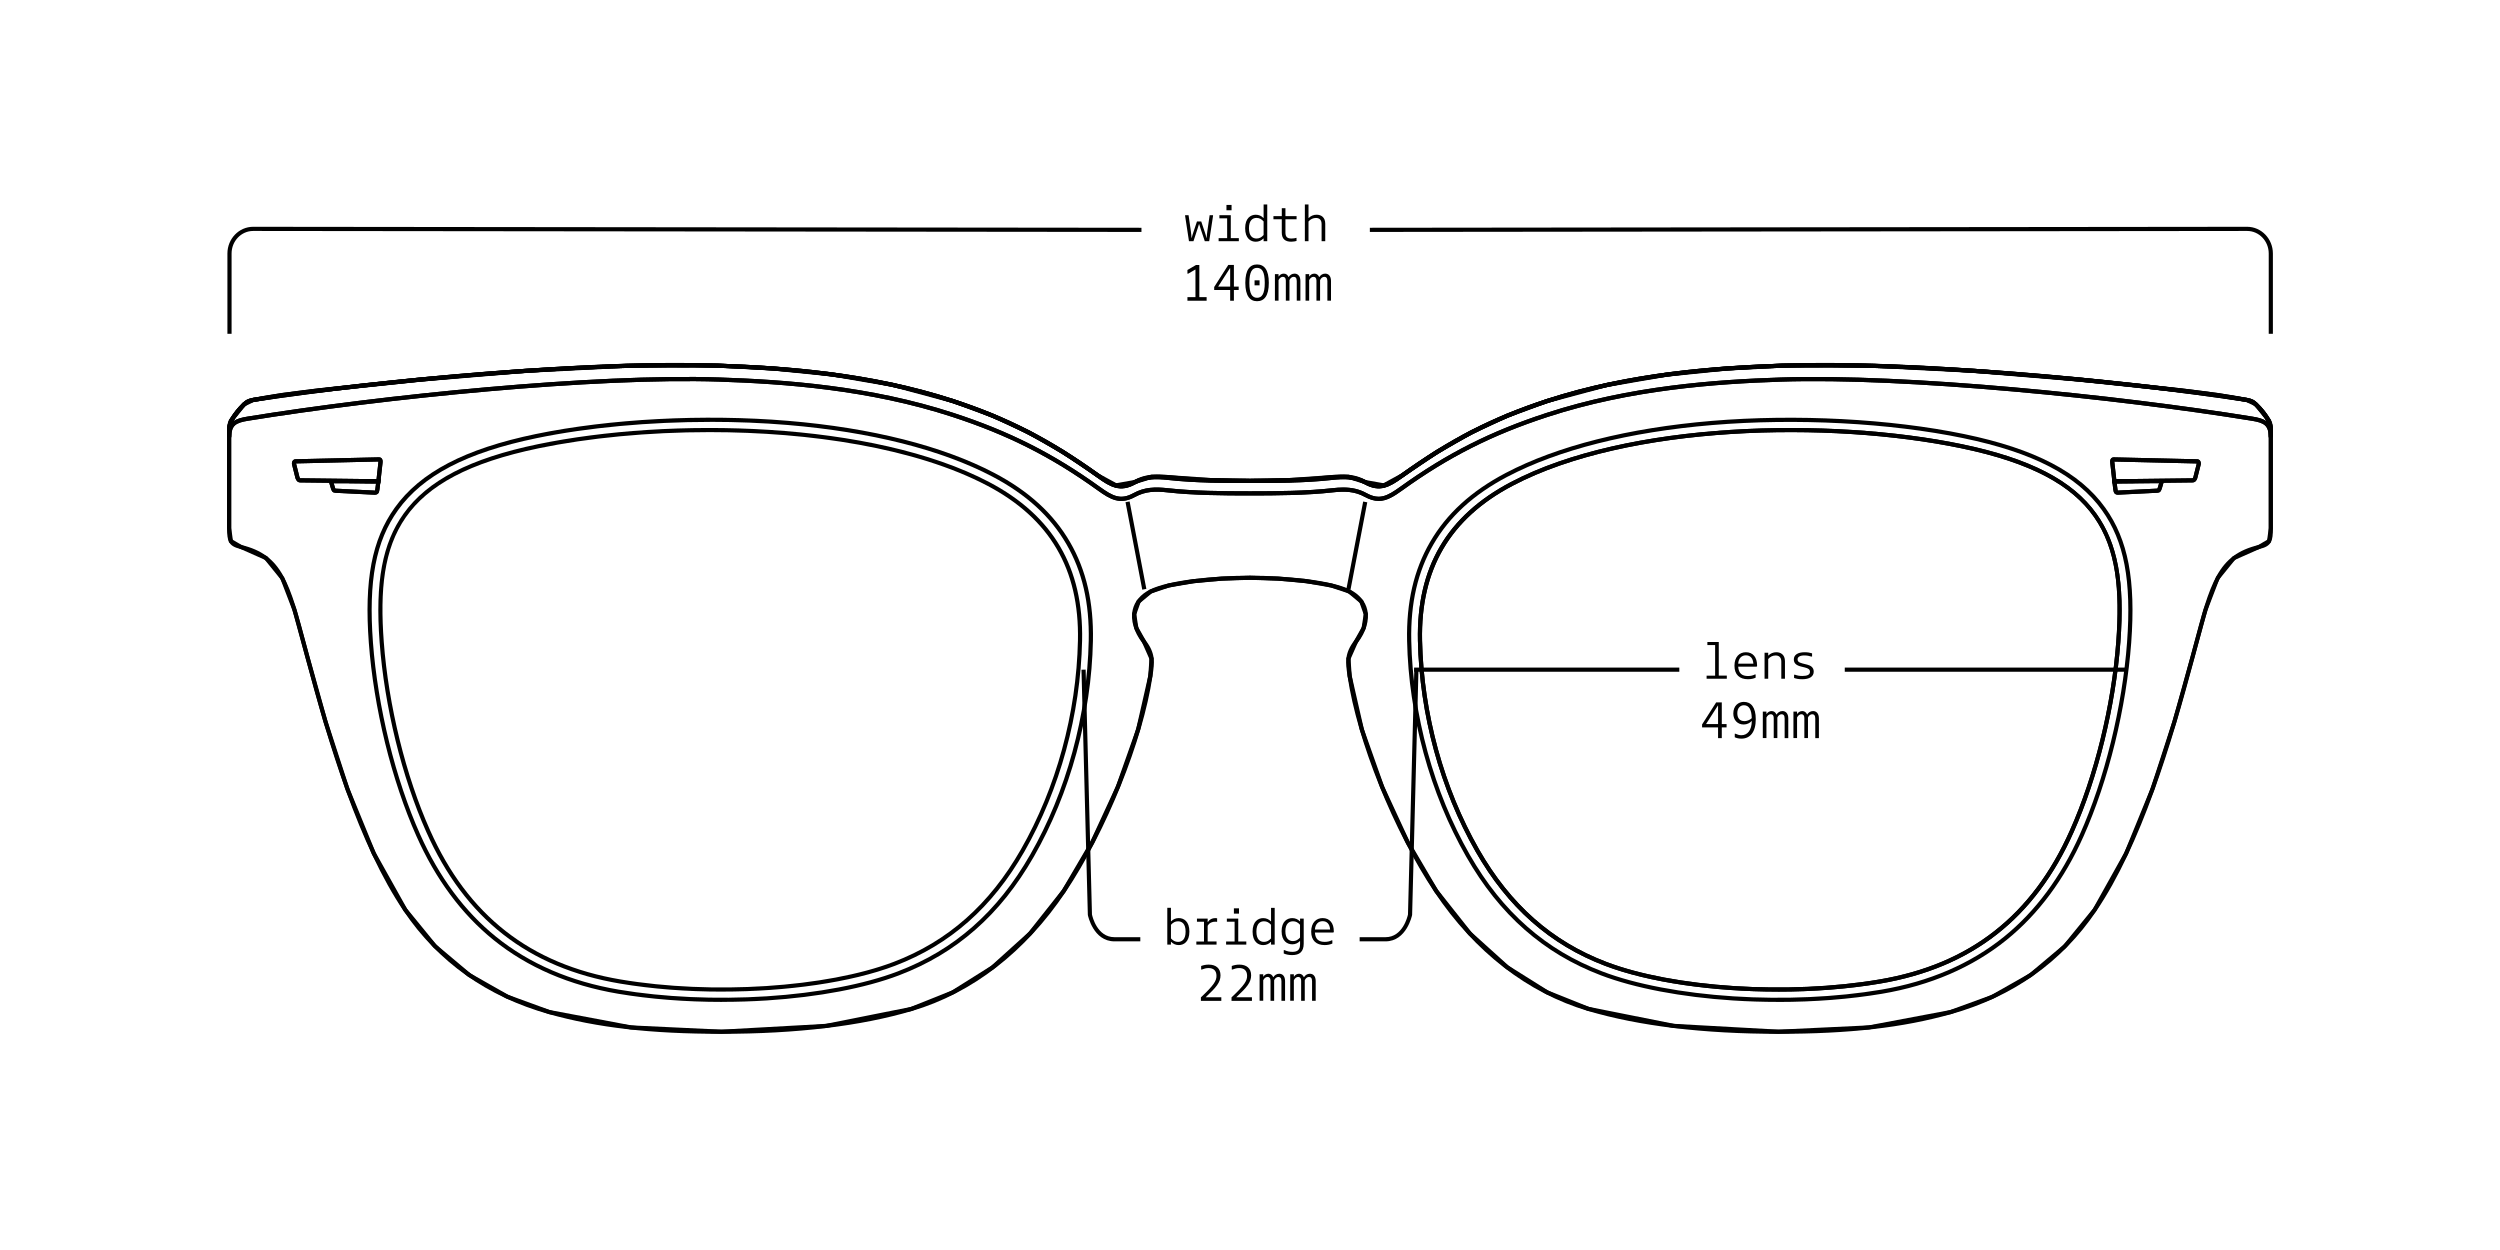 <svg viewBox="0 0 1200 600" xmlns="http://www.w3.org/2000/svg" id="Layer_1"><path d="M853.72,496.24c-36.09,0-66.89-3.7-91.53-11-28.9-8.56-54.37-28.28-73.65-57.04-19.67-29.33-37.21-72.87-41.69-103.52l-.06-.42c-.9-6.15-1.56-10.6,3.32-16.9,3.65-4.72,5.19-9.88,4.24-14.15-.8-3.55-3.21-6.38-7.18-8.4-8.71-4.44-30.56-6.47-47.16-6.47-16.61,0-38.45,2.03-47.16,6.47-3.96,2.02-6.38,4.85-7.18,8.4-.96,4.27.59,9.43,4.24,14.15,4.88,6.3,4.22,10.75,3.32,16.9l-.06.42c-4.49,30.65-22.02,74.19-41.69,103.52-19.29,28.76-44.75,48.48-73.65,57.04-24.64,7.3-55.43,11-91.52,11-34.01,0-59.57-2.92-82.89-9.48-29.67-8.34-53.1-24.98-69.66-49.45-21.43-31.68-35.91-79.47-47.24-122.05l-.99-3.72c-8.41-31.69-11.56-43.55-30.12-48.03-5.84-1.41-6.4-3.85-6.4-9.96v-47.27c0-1.54.12-3.32.98-4.79,1.54-2.62,4.2-5.95,6.47-8.11,1.42-1.36,2.63-1.94,4.96-2.4,7.51-1.49,17.24-2.91,30.62-4.47,56.19-6.54,135.14-13.93,192.21-12.01,29.41.98,73.17,3.82,113.43,17.04,26.49,8.7,46.08,18.76,69.86,35.86,6.57,4.73,10.35,6.58,16.62,3.13,5.55-3.04,10.79-3.19,17.44-2.44,13.09,1.48,29.68,1.7,38.4,1.7s25.32-.22,38.4-1.7c6.65-.75,11.89-.61,17.44,2.44,6.27,3.44,10.05,1.59,16.62-3.13,23.78-17.11,43.36-27.16,69.86-35.86,40.26-13.22,84.02-16.06,113.43-17.04,57.07-1.92,136.02,5.48,192.21,12.01,13.38,1.56,23.12,2.98,30.62,4.47,2.33.46,3.53,1.04,4.96,2.4,2.27,2.16,4.93,5.5,6.47,8.11.87,1.47.98,3.24.98,4.79v47.27c0,6.11-.55,8.55-6.4,9.96-18.56,4.48-21.71,16.34-30.12,48.03l-.99,3.72c-11.33,42.57-25.8,90.37-47.24,122.05-16.55,24.47-39.99,41.1-69.66,49.45-23.31,6.56-48.88,9.48-82.89,9.48ZM600,276.33c16.84,0,39.06,2.09,48.07,6.69,4.46,2.27,7.3,5.64,8.22,9.75,1.09,4.86-.59,10.62-4.6,15.81-4.35,5.63-3.78,9.51-2.92,15.39l.06.42c4.45,30.39,21.85,73.58,41.37,102.7,19.02,28.37,44.12,47.81,72.56,56.24,24.45,7.24,55.06,10.92,90.96,10.92,33.82,0,59.21-2.9,82.34-9.4,29.2-8.21,52.26-24.58,68.54-48.64,21.27-31.44,35.67-79.03,46.96-121.44l.99-3.72c8.39-31.62,11.87-44.7,31.58-49.46,4.47-1.08,4.86-2.29,4.86-8.02v-47.27c0-1.27-.08-2.71-.71-3.77-1.46-2.48-3.98-5.63-6.13-7.68-1.15-1.09-2-1.5-3.97-1.89-7.46-1.48-17.14-2.89-30.47-4.44-56.12-6.53-134.97-13.9-191.91-12-29.29.98-72.86,3.8-112.87,16.95-26.28,8.63-45.72,18.61-69.32,35.59-6.46,4.64-11.25,7.38-18.75,3.26-5.09-2.79-9.99-2.92-16.25-2.21-13.18,1.49-29.86,1.71-38.63,1.71s-25.45-.22-38.63-1.71c-6.26-.71-11.17-.59-16.25,2.21-7.5,4.12-12.3,1.38-18.75-3.26-23.6-16.98-43.03-26.95-69.32-35.59-40.02-13.14-83.58-15.97-112.87-16.95-56.95-1.9-135.79,5.47-191.91,12-13.33,1.55-23.01,2.96-30.47,4.44-1.97.39-2.82.8-3.97,1.89-2.15,2.05-4.67,5.21-6.13,7.68-.62,1.05-.71,2.5-.71,3.77v47.27c0,5.72.39,6.94,4.86,8.02,19.72,4.76,23.19,17.84,31.58,49.46l.99,3.72c11.29,42.42,25.7,90.01,46.96,121.44,16.28,24.06,39.34,40.43,68.54,48.64,23.13,6.5,48.53,9.4,82.35,9.4,35.9,0,66.5-3.67,90.96-10.92,28.45-8.42,53.54-27.87,72.56-56.24,19.52-29.11,36.92-72.31,41.37-102.7l.06-.42c.86-5.88,1.43-9.76-2.92-15.39-4.01-5.19-5.69-10.95-4.6-15.81.92-4.11,3.76-7.48,8.22-9.75,9.01-4.59,31.23-6.69,48.07-6.69Z"></path><path d="M853.71,496.24l-50.6-2.83-41.01-8.2-19.93-7.99-19.26-12.11-18.07-16.33-16.34-20.64-13.59-23.18-12.36-26.72-9.81-27.71-5.91-25.94-.6-8.6,3.75-8.45,3.62-6.44.96-6.2-1.97-5.58-5.47-4.54-8.37-2.79-11.81-2.04-13.46-1.22-13.52-.41-13.52.41-13.47,1.23-11.73,2.03-8.37,2.79-5.47,4.54-1.97,5.58.96,6.2,3.58,6.36,3.79,8.53-.63,8.75-5.92,25.9-9.74,27.51-12.35,26.72-13.72,23.38-16.37,20.64-18.09,16.31-19.28,12.08-19.95,7.96-40.98,8.17-50.46,2.81h-.05s-43.52-2.07-43.52-2.07l-39.39-7.43-20.16-7.37-18.49-10.51-16.57-13.95-14.41-17.67-15.24-27.3-12.67-30.97-10.54-32.4-8.74-31.3-6.08-22.19-5.77-15.04-7.59-9.36-11.93-5.29-5.21-3.04-.92-6.81.02-47.46.89-4.52,6.59-8.27,4.94-2.33,13.85-2.32,16.73-2.14,49.59-5.28,50.47-4.2,48.49-2.46,43.63-.07,27.25,1.42,28.5,2.9,28.99,5,28.67,7.71,19.38,7.14,17.44,8.1,16.5,9.45,16.56,11.18,8.4,4.56,8.49-1.51,8.3-2.58,8.81.23,19.22,1.35,19.29.36,19.3-.36,19.12-1.34,8.85-.23,8.3,2.58,8.49,1.51,8.48-4.61,16.41-11.09,16.49-9.45,17.44-8.11,19.37-7.14,28.67-7.72,29.01-5.01,28.52-2.91,27.24-1.42,43.68.07,48.46,2.46,50.48,4.2,49.59,5.28,16.71,2.14,14.16,2.41,4.67,2.25,6.59,8.27.91,4.71v47.4s-.92,6.67-.92,6.67l-5.31,3.1-11.83,5.24-7.59,9.36-5.8,15.13-6.05,22.09-8.73,31.26-10.53,32.37-12.74,31.15-15.29,27.34-14.44,17.65-16.59,13.92-18.49,10.48-20.17,7.34-39.37,7.4-43.43,2.06ZM803.44,491.43l50.28,2.8,43.26-2.05,39.09-7.36,19.85-7.24,18.19-10.32,16.3-13.7,14.2-17.38,15.12-27.06,12.64-30.92,10.49-32.26,8.72-31.22,6.08-22.18,6.04-15.65,8-9.85,12.22-5.41,4.32-2.52.77-5.64v-47.1l-.78-3.94-6.01-7.53-4.13-1.99-13.71-2.29-16.66-2.13-49.55-5.28-50.43-4.2-48.4-2.46-43.55-.07-27.14,1.42-28.41,2.89-28.85,4.98-28.49,7.67-19.21,7.08-17.29,8.04-16.35,9.37-16.43,11.1-9.18,5-9.36-1.67-8.04-2.5-8.48.22-19.13,1.34-19.39.36-19.38-.36-19.23-1.35-8.44-.22-8.17,2.53-9.24,1.64-9.1-4.95-16.58-11.19-16.37-9.37-17.29-8.03-19.22-7.08-28.5-7.66-28.83-4.97-28.39-2.89-27.14-1.41-43.53.07-48.41,2.46-50.42,4.2-49.55,5.28-16.67,2.14-13.67,2.29-4.13,1.99-6.01,7.53-.78,3.94v47.1l.77,5.64,4.32,2.52,12.22,5.41,8.15,10.13,5.86,15.28,6.11,22.28,8.73,31.25,10.5,32.29,12.62,30.85,15.12,27.06,14.2,17.38,16.3,13.7,18.19,10.32,19.85,7.24,39.09,7.36,43.26,2.05,50.28-2.8,40.68-8.12,19.6-7.84,18.97-11.91,17.83-16.09,16.16-20.4,13.56-23.12,12.27-26.55,9.69-27.37,5.85-25.66.56-8.02-3.54-7.99-3.72-6.59-1.09-7.06,2.32-6.57,6.18-5.13,8.94-2.97,11.88-2.06,13.62-1.24,13.65-.42,13.65.41,13.6,1.24,12.11,2.1,8.79,2.94,6.18,5.13,2.32,6.57-1.09,7.06-3.76,6.67-3.5,7.91.56,8.02,5.85,25.66,9.72,27.46,12.28,26.55,13.51,23.03,16.16,20.4,17.83,16.09,18.97,11.91,19.6,7.84,40.68,8.12Z"></path><path d="M853.48,475.98c-31.13,0-62.01-4.34-83.15-12.41-26.44-10.09-46.73-28.02-62.05-54.79-17.12-29.93-26.95-65.9-27.69-101.29-.73-35.04,13.86-59.94,44.61-76.11,55.87-29.39,153.27-31.3,216.54-18.17,32.62,6.77,53.13,17.37,64.56,33.36,10.2,14.27,13.63,32.7,11.49,61.64-2.28,30.79-10.66,64.86-22.4,91.14-18.45,41.5-48.87,65.31-92.99,72.78-15.39,2.6-32.19,3.86-48.92,3.86ZM725.67,232.26l.47.88c-30.01,15.79-44.26,40.09-43.54,74.3.73,35.06,10.47,70.7,27.42,100.34,15.08,26.36,35.04,44,61.03,53.92,32.2,12.29,87.31,15.85,131.02,8.45,43.41-7.34,73.33-30.77,91.49-71.62,11.66-26.08,19.97-59.91,22.24-90.48,3.67-49.47-7.11-78.92-74.46-92.89-62.93-13.06-159.74-11.19-215.2,17.98l-.47-.88Z"></path><path d="M853.48,475.98c-31.13,0-62.01-4.34-83.15-12.41-26.44-10.09-46.73-28.02-62.05-54.79-17.12-29.93-26.95-65.9-27.69-101.29-.73-35.04,13.86-59.94,44.61-76.11,55.87-29.39,153.27-31.3,216.54-18.17,32.62,6.77,53.13,17.37,64.56,33.36,10.2,14.27,13.63,32.7,11.49,61.64-2.28,30.79-10.66,64.86-22.4,91.14-18.45,41.5-48.87,65.31-92.99,72.78-15.39,2.6-32.19,3.86-48.92,3.86ZM725.67,232.26l.47.88c-30.01,15.79-44.26,40.09-43.54,74.3.73,35.06,10.47,70.7,27.42,100.34,15.08,26.36,35.04,44,61.03,53.92,32.2,12.29,87.31,15.85,131.02,8.45,43.41-7.34,73.33-30.77,91.49-71.62,11.66-26.08,19.97-59.91,22.24-90.48,3.67-49.47-7.11-78.92-74.46-92.89-62.93-13.06-159.74-11.19-215.2,17.98l-.47-.88Z"></path><path d="M853.47,480.92c-7.22,0-14.47-.23-21.64-.69-24.68-1.59-47.2-5.88-63.41-12.07-13.92-5.31-25.88-12.47-36.59-21.87-10.82-9.51-20.02-21-28.11-35.14-8.67-15.16-15.54-31.88-20.41-49.69-4.87-17.83-7.54-35.96-7.91-53.87-.38-18.46,3.2-33.94,10.95-47.32,7.91-13.67,19.8-24.54,36.35-33.24,24.74-13.01,58.97-21.66,98.99-25.01,40.42-3.38,85.72-1.01,121.16,6.34,33.99,7.05,55.52,18.3,67.75,35.42,10.91,15.27,14.61,34.64,12.38,64.78-1.13,15.28-3.83,31.9-7.8,48.07-3.96,16.12-9.15,31.56-15.01,44.66-9.21,20.72-21.67,37.52-37.03,49.92-16.31,13.17-36.44,21.85-59.84,25.81-15.28,2.58-32.44,3.92-49.83,3.92ZM723.17,227.92l.47.88c-16.2,8.52-27.83,19.14-35.55,32.47-7.56,13.05-11.05,28.19-10.68,46.28.37,17.75,3.01,35.71,7.84,53.39,4.83,17.66,11.63,34.22,20.21,49.23,7.98,13.94,17.03,25.27,27.69,34.63,10.52,9.24,22.29,16.27,35.98,21.5,16.03,6.12,38.34,10.36,62.83,11.94,24.31,1.57,49.52.43,71-3.2,23.06-3.9,42.88-12.44,58.92-25.39,15.11-12.2,27.37-28.74,36.46-49.17,5.81-12.99,10.96-28.32,14.89-44.32,3.95-16.06,6.63-32.56,7.75-47.74,2.2-29.64-1.39-48.62-12.01-63.47-11.92-16.68-33.06-27.68-66.53-34.62-35.26-7.32-80.34-9.67-120.59-6.3-39.75,3.33-73.71,11.9-98.22,24.79l-.47-.88Z"></path><path d="M1014.01,232.04l-1.11-9.97c-.1-.89.05-1.57.46-2.03.3-.34.72-.52,1.18-.52h.02l40.15.93h0c.52,0,1.02.27,1.33.73.41.6.49,1.47.21,2.24l-1.58,6.25c-.36.94-.92,1.9-2.32,1.9l-38.35.47ZM1014.88,221.53c0,.08,0,.19.02.32l.91,8.18,36.55-.45c.12,0,.15-.01.15-.01,0,0,.11-.09.29-.55l1.58-6.25c.04-.11.05-.22.05-.31l-39.54-.92ZM1054.68,222.45h.02-.02Z"></path><path d="M1014.01,232.04l-1.11-9.97c-.1-.89.05-1.57.46-2.03.3-.34.72-.52,1.18-.52h.02l40.15.93h0c.52,0,1.02.27,1.33.73.41.6.49,1.47.21,2.24l-1.58,6.25c-.36.94-.92,1.9-2.32,1.9l-38.35.47ZM1014.88,221.53c0,.08,0,.19.02.32l.91,8.18,36.55-.45c.12,0,.15-.01.15-.01,0,0,.11-.09.29-.55l1.58-6.25c.04-.11.05-.22.05-.31l-39.54-.92ZM1054.68,222.45h.02-.02Z"></path><path d="M1016.79,237.47c-1.79,0-2.23-.92-2.42-2.5l-.6-4.94,25.25-.11-1.32,4.49c-.5,1.55-.83,1.99-2.15,2.11l-18.76.93h0ZM1016.49,235.46c.05,0,.14,0,.26,0l18.66-.93s.1,0,.15-.01c.09-.2.2-.56.25-.7l.56-1.89-20.32.09.33,2.71c.05.41.09.62.12.72Z"></path><path d="M1016.79,237.47c-1.79,0-2.23-.92-2.42-2.5l-.6-4.94,25.25-.11-1.32,4.49c-.5,1.55-.83,1.99-2.15,2.11l-18.76.93h0ZM1016.49,235.46c.05,0,.14,0,.26,0l18.66-.93s.1,0,.15-.01c.09-.2.2-.56.25-.7l.56-1.89-20.32.09.33,2.71c.05.41.09.62.12.72Z"></path><rect transform="translate(271.35 852.18) rotate(-79.14)" height="2" width="42.74" y="260.91" x="629.91"></rect><rect transform="translate(-39.52 107.17) rotate(-10.84)" height="42.74" width="2" y="240.54" x="544.24"></rect><path d="M182.52,232.04l-38.36-.47c-1.38,0-1.94-.96-2.3-1.9l-.04-.12-1.54-6.14c-.28-.77-.2-1.64.21-2.24.32-.46.81-.73,1.36-.73l40.15-.93c.46,0,.89.19,1.18.52.41.46.56,1.14.46,2.04l-1.11,9.97ZM144.04,229.56s.04,0,.13,0l36.56.45.91-8.17c.02-.13.02-.24.02-.32l-39.54.92c0,.09,0,.2.05.31l.04.12,1.54,6.13c.18.44.28.54.3.55h0ZM141.87,222.45h-.01s0,0,.01,0Z"></path><path d="M182.52,232.04l-38.36-.47c-1.38,0-1.94-.96-2.3-1.9l-.04-.12-1.54-6.14c-.28-.77-.2-1.64.21-2.24.32-.46.81-.73,1.36-.73l40.15-.93c.46,0,.89.19,1.18.52.41.46.56,1.14.46,2.04l-1.11,9.97ZM144.04,229.56s.04,0,.13,0l36.56.45.91-8.17c.02-.13.02-.24.02-.32l-39.54.92c0,.09,0,.2.05.31l.04.12,1.54,6.13c.18.44.28.54.3.55h0ZM141.87,222.45h-.01s0,0,.01,0Z"></path><path d="M179.78,237.47l-18.76-.93c-1.38-.13-1.7-.56-2.2-2.09l-1.33-4.52,25.25.11-.6,4.94c-.18,1.58-.63,2.49-2.37,2.49ZM160.98,234.53c.05,0,.12,0,.18.02l18.67.93c.09,0,.16,0,.21,0,.03-.1.08-.31.12-.72l.33-2.72-20.32-.09.56,1.92c.04.12.16.48.24.67Z"></path><path d="M179.78,237.47l-18.76-.93c-1.38-.13-1.7-.56-2.2-2.09l-1.33-4.52,25.25.11-.6,4.94c-.18,1.58-.63,2.49-2.37,2.49ZM160.98,234.53c.05,0,.12,0,.18.02l18.67.93c.09,0,.16,0,.21,0,.03-.1.08-.31.12-.72l.33-2.72-20.32-.09.56,1.92c.04.12.16.48.24.67Z"></path><path d="M661.77,240.44c-2.04,0-4.22-.59-6.71-1.95-4.89-2.69-9.62-2.8-15.66-2.12-11.9,1.34-26.57,1.46-39.4,1.47-12.83,0-27.5-.13-39.4-1.47-6.04-.68-10.77-.56-15.66,2.12-7.25,3.98-11.89,1.34-18.13-3.15-22.25-16-43.11-26.54-69.76-35.24-39.86-13.01-80.67-15.87-111.77-16.91-59.75-1.99-161.17,8.19-226.26,18.78-5.79.94-7.92,2.25-8.01,7.58v.35s-2,0-2,0h0c0-.12,0-.23,0-.34l.03-3.94c.03-4.28,5.05-10.19,8.2-12.91,1.54-1.33,3.35-1.61,4.43-1.77,62.23-9.53,161.7-18.5,223.68-16.39,31.31,1.07,72.37,3.97,112.32,17.01,25.68,8.38,46.71,19.21,70.31,36.19,6.32,4.55,9.96,6.33,16,3.02,5.36-2.94,10.42-3.08,16.85-2.36,12.92,1.46,27.47,1.46,39.16,1.46h.02c11.69,0,26.25,0,39.16-1.46,6.43-.72,11.49-.58,16.85,2.36,6.03,3.31,9.67,1.53,16-3.02,23.6-16.98,44.63-27.8,70.31-36.19,39.95-13.04,81.01-15.94,112.32-17.01,61.97-2.12,161.45,6.86,223.59,16.38,1.16.18,2.97.45,4.51,1.78,3.15,2.72,8.17,8.63,8.2,12.91l.03,3.94c0,.11,0,.22,0,.33h0s-2,.02-2,.02v-.35c-.09-5.33-2.22-6.63-8.01-7.58-65.09-10.59-166.5-20.77-226.26-18.78-31.1,1.04-71.91,3.9-111.77,16.91-26.65,8.7-47.52,19.24-69.76,35.24-4.1,2.95-7.51,5.1-11.42,5.1ZM644.82,234.01c3.96,0,7.51.7,11.2,2.72,6.03,3.31,9.67,1.53,16-3.02,22.42-16.13,43.45-26.76,70.31-35.52,40.1-13.09,81.09-15.96,112.32-17,59.87-2.01,161.46,8.19,226.65,18.8,2.8.46,5,1.06,6.59,2.17-1.41-2.74-3.99-5.84-6.44-7.95-1.11-.96-2.45-1.16-3.42-1.31-62.14-9.52-161.46-18.48-223.31-16.37-31.18,1.06-72.06,3.95-111.77,16.91-25.48,8.32-46.34,19.05-69.76,35.91-6.24,4.49-10.87,7.13-18.13,3.15-4.89-2.69-9.62-2.81-15.66-2.12-13.03,1.47-27.64,1.47-39.39,1.47h-.02c-11.74,0-26.36,0-39.39-1.47-6.04-.68-10.76-.56-15.66,2.12-7.26,3.98-11.89,1.34-18.13-3.15-23.42-16.85-44.29-27.59-69.76-35.91-39.71-12.96-80.59-15.85-111.77-16.91-61.85-2.11-161.17,6.85-223.22,16.35-1.06.16-2.4.37-3.51,1.32-2.45,2.11-5.03,5.22-6.44,7.95,1.59-1.12,3.79-1.72,6.59-2.17,65.18-10.61,166.76-20.82,226.65-18.8,31.23,1.04,72.22,3.92,112.32,17.01,26.86,8.77,47.89,19.39,70.31,35.52,6.33,4.55,9.97,6.33,16,3.02,5.35-2.94,10.42-3.08,16.85-2.36,11.79,1.33,26.41,1.45,39.17,1.46,12.77,0,27.38-.13,39.17-1.46,2-.22,3.86-.37,5.64-.37Z"></path><path d="M661.77,240.44c-2.04,0-4.22-.59-6.71-1.95-4.89-2.69-9.62-2.8-15.66-2.12-11.9,1.34-26.57,1.46-39.4,1.47-12.83,0-27.5-.13-39.4-1.47-6.04-.68-10.77-.56-15.66,2.12-7.25,3.98-11.89,1.34-18.13-3.15-22.25-16-43.11-26.54-69.76-35.24-39.86-13.01-80.67-15.87-111.77-16.91-59.75-1.99-161.17,8.19-226.26,18.78-5.79.94-7.92,2.25-8.01,7.58v.35s-2,0-2,0h0c0-.12,0-.23,0-.34l.03-3.94c.03-4.28,5.05-10.19,8.2-12.91,1.54-1.33,3.35-1.61,4.43-1.77,62.23-9.53,161.7-18.5,223.68-16.39,31.31,1.07,72.37,3.97,112.32,17.01,25.68,8.38,46.71,19.21,70.31,36.19,6.32,4.55,9.96,6.33,16,3.02,5.36-2.94,10.42-3.08,16.85-2.36,12.92,1.46,27.47,1.46,39.16,1.46h.02c11.69,0,26.25,0,39.16-1.46,6.43-.72,11.49-.58,16.85,2.36,6.03,3.31,9.67,1.53,16-3.02,23.6-16.98,44.63-27.8,70.31-36.19,39.95-13.04,81.01-15.94,112.32-17.01,61.97-2.12,161.45,6.86,223.59,16.38,1.16.18,2.97.45,4.51,1.78,3.15,2.72,8.17,8.63,8.2,12.91l.03,3.94c0,.11,0,.22,0,.33h0s-2,.02-2,.02v-.35c-.09-5.33-2.22-6.63-8.01-7.58-65.09-10.59-166.5-20.77-226.26-18.78-31.1,1.04-71.91,3.9-111.77,16.91-26.65,8.7-47.52,19.24-69.76,35.24-4.1,2.95-7.51,5.1-11.42,5.1ZM644.82,234.01c3.96,0,7.51.7,11.2,2.72,6.03,3.31,9.67,1.53,16-3.02,22.42-16.13,43.45-26.76,70.31-35.52,40.1-13.09,81.09-15.96,112.32-17,59.87-2.01,161.46,8.19,226.65,18.8,2.8.46,5,1.06,6.59,2.17-1.41-2.74-3.99-5.84-6.44-7.95-1.11-.96-2.45-1.16-3.42-1.31-62.14-9.52-161.46-18.48-223.31-16.37-31.18,1.06-72.06,3.95-111.77,16.91-25.48,8.32-46.34,19.05-69.76,35.91-6.24,4.49-10.87,7.13-18.13,3.15-4.89-2.69-9.62-2.81-15.66-2.12-13.03,1.47-27.64,1.47-39.39,1.47h-.02c-11.74,0-26.36,0-39.39-1.47-6.04-.68-10.76-.56-15.66,2.12-7.26,3.98-11.89,1.34-18.13-3.15-23.42-16.85-44.29-27.59-69.76-35.91-39.71-12.96-80.59-15.85-111.77-16.91-61.85-2.11-161.17,6.85-223.22,16.35-1.06.16-2.4.37-3.51,1.32-2.45,2.11-5.03,5.22-6.44,7.95,1.59-1.12,3.79-1.72,6.59-2.17,65.18-10.61,166.76-20.82,226.65-18.8,31.23,1.04,72.22,3.92,112.32,17.01,26.86,8.77,47.89,19.39,70.31,35.52,6.33,4.55,9.97,6.33,16,3.02,5.35-2.94,10.42-3.08,16.85-2.36,11.79,1.33,26.41,1.45,39.17,1.46,12.77,0,27.38-.13,39.17-1.46,2-.22,3.86-.37,5.64-.37Z"></path><path d="M346.52,475.98c-16.73,0-33.52-1.25-48.92-3.86-44.12-7.46-74.54-31.27-92.99-72.78-11.75-26.28-20.12-60.35-22.4-91.14-2.15-28.94,1.29-47.38,11.49-61.64,11.43-15.99,31.94-26.59,64.56-33.36,63.27-13.13,160.67-11.22,216.54,18.17,30.75,16.18,45.34,41.07,44.61,76.11-.74,35.39-10.57,71.36-27.69,101.29-15.32,26.78-35.61,44.7-62.05,54.79-21.14,8.07-52.03,12.41-83.15,12.41ZM340.53,207.42c-29.42,0-58.06,2.8-81.86,7.74-67.34,13.97-78.12,43.43-74.46,92.89,2.27,30.57,10.58,64.4,22.24,90.48,18.16,40.85,48.09,64.28,91.49,71.62,43.72,7.4,98.82,3.84,131.02-8.45,25.99-9.92,45.95-27.56,61.03-53.92,16.95-29.64,26.69-65.28,27.42-100.34.71-34.21-13.53-58.51-43.54-74.3-34.49-18.14-84.96-25.72-133.34-25.72Z"></path><path d="M346.54,480.92c-17.38,0-34.54-1.33-49.83-3.92-23.4-3.96-43.53-12.64-59.84-25.81-15.36-12.4-27.82-29.19-37.03-49.92-5.85-13.09-11.04-28.54-15.01-44.66-3.97-16.16-6.67-32.78-7.8-48.07-2.24-30.14,1.47-49.52,12.38-64.78,12.23-17.11,33.76-28.37,67.75-35.42,35.44-7.35,80.74-9.72,121.16-6.34,40.01,3.35,74.24,12,98.99,25.01,16.55,8.7,28.44,19.57,36.35,33.24,7.75,13.38,11.33,28.86,10.95,47.32-.37,17.92-3.04,36.04-7.91,53.87-4.87,17.82-11.74,34.54-20.41,49.69-8.09,14.14-17.28,25.63-28.11,35.14-10.7,9.4-22.67,16.55-36.59,21.87-16.21,6.19-38.73,10.47-63.41,12.07-7.17.46-14.43.69-21.64.69ZM340.99,202.51c-29.27,0-58.75,2.69-83.43,7.81-33.47,6.94-54.61,17.94-66.53,34.62-10.62,14.85-14.21,33.83-12.01,63.47,1.13,15.18,3.81,31.69,7.75,47.74,3.94,16.01,9.08,31.33,14.89,44.32,9.09,20.43,21.35,36.98,36.46,49.17,16.04,12.95,35.86,21.49,58.92,25.39,21.48,3.63,46.7,4.77,71,3.2,24.49-1.58,46.8-5.82,62.83-11.94,13.69-5.23,25.46-12.26,35.98-21.5,10.66-9.36,19.71-20.69,27.69-34.63,8.59-15.01,15.39-31.57,20.21-49.23,4.83-17.67,7.47-35.63,7.84-53.39.38-18.08-3.12-33.22-10.68-46.28-7.72-13.33-19.35-23.95-35.55-32.47-24.51-12.89-58.47-21.46-98.22-24.79-12.08-1.01-24.6-1.51-37.16-1.51Z"></path><path d="M1090.99,160.23h-2v-38.54c0-5.97-4.64-10.83-10.35-10.83l-421.11.47v-2s421.11-.47,421.11-.47c6.81,0,12.35,5.76,12.35,12.83v38.54Z"></path><path d="M568.85,103.66v-.36h1.66l1.08,7.51c.22,1.44.26,2.4.34,3.36h.1c.19-.84.5-1.87.84-2.86l1.68-5.02h2.04l1.68,5.02c.34.98.65,2.02.84,2.86h.1c.07-.96.12-1.92.34-3.36l1.08-7.51h1.63v.36l-1.85,12.12h-2.11l-2.04-6.1c-.29-.86-.5-1.54-.65-2.09h-.1c-.14.55-.36,1.22-.65,2.09l-1.99,6.1h-2.16l-1.85-12.12Z"></path><path d="M584.95,114.3h4.08v-9.5h-3.72v-1.49h5.47v10.99h3.86v1.49h-9.7v-1.49ZM588.7,98.38h2.45v2.54h-2.45v-2.54Z"></path><path d="M606.53,114.54l-.1-.07c-.96,1.03-2.26,1.56-3.67,1.56-2.38,0-5.09-1.56-5.09-6.48s2.71-6.48,5.09-6.48c1.42,0,2.71.53,3.67,1.56l.1-.07v-6.41h1.75v17.64h-1.75v-1.25ZM606.53,106.28c-1.01-1.1-2.02-1.68-3.38-1.68-1.85,0-3.65,1.1-3.65,4.95s1.8,4.94,3.65,4.94c1.37,0,2.38-.58,3.38-1.68v-6.53Z"></path><path d="M615.26,105.25h-4.01v-1.49h4.01v-3.82h1.75v3.82h5.35v1.49h-5.35v6.34c0,2.18.91,2.9,2.9,2.9.86,0,1.73-.14,2.42-.34v1.51c-.55.17-1.58.36-2.54.36-2.9,0-4.54-1.34-4.54-4.39v-6.38Z"></path><path d="M626.33,98.14h1.75v6.43l.1.07c.98-1.01,2.33-1.58,3.79-1.58,2.02,0,4.15,1.1,4.15,4.32v8.4h-1.75v-8.23c0-2.14-1.2-2.93-2.74-2.93-1.32,0-2.64.58-3.55,1.7v9.46h-1.75v-17.64Z"></path><path d="M569.97,142.62h3.85v-13.16l-.1-.07-3.38,1.96h-.37v-1.76l4.12-2.4h1.59v15.44h3.5v1.71h-9.21v-1.71Z"></path><path d="M582.81,137.77l6.76-10.59h2.7v10.39h2.3v1.62h-2.3v5.15h-1.79v-5.15h-7.67v-1.42ZM590.48,137.57v-8.85h-.1l-5.61,8.75v.1h5.71Z"></path><path d="M597.75,135.76c0-6.37,2.28-8.82,5.64-8.82s5.64,2.45,5.64,8.82-2.28,8.82-5.64,8.82-5.64-2.45-5.64-8.82ZM607.09,135.76c0-5.39-1.4-7.18-3.7-7.18s-3.7,1.79-3.7,7.18,1.4,7.18,3.7,7.18,3.7-1.79,3.7-7.18ZM602.19,134.56h2.4v2.4h-2.4v-2.4Z"></path><path d="M611.96,131.59h1.74v1.05l.1.07c.54-.86,1.37-1.37,2.43-1.37s1.84.64,2.25,1.62h.12c.54-.91,1.52-1.62,2.79-1.62,1.52,0,2.79,1.1,2.79,3.5v9.48h-1.74v-9.41c0-1.57-.66-2.03-1.47-2.03s-1.62.59-2.03,1.59v9.85h-1.74v-9.65c0-1.25-.59-1.79-1.42-1.79s-1.59.59-2.08,1.59v9.85h-1.74v-12.74Z"></path><path d="M626.66,131.59h1.74v1.05l.1.07c.54-.86,1.37-1.37,2.43-1.37s1.84.64,2.25,1.62h.12c.54-.91,1.52-1.62,2.79-1.62,1.52,0,2.79,1.1,2.79,3.5v9.48h-1.74v-9.41c0-1.57-.66-2.03-1.47-2.03s-1.62.59-2.03,1.59v9.85h-1.74v-9.65c0-1.25-.59-1.79-1.42-1.79s-1.59.59-2.08,1.59v9.85h-1.74v-12.74Z"></path><path d="M111.16,160.23h-2v-38.54c0-7.08,5.54-12.83,12.35-12.83l426.39.47v2s-426.39-.47-426.39-.47c-5.71,0-10.35,4.86-10.35,10.83v38.54Z"></path><path d="M547.36,451.85h-12.42c-10.19,0-12.74-12.46-12.76-12.59l-.02-.17-3.05-117.62,2-.05,3.04,117.54c.22,1.06,2.53,10.89,10.78,10.89h12.42v2Z"></path><path d="M665.05,451.85h-12.42v-2h12.42c8.21,0,10.55-9.82,10.78-10.89l3.04-117.53,2,.05-3.05,117.71-.02.08c-.02.13-2.61,12.58-12.76,12.58Z"></path><path d="M560.3,435.76h1.75v6.41l.1.07c.96-1.03,2.26-1.56,3.67-1.56,2.38,0,5.09,1.56,5.09,6.48s-2.71,6.48-5.09,6.48c-1.42,0-2.71-.53-3.67-1.56l-.1.07v1.25h-1.75v-17.64ZM562.06,450.43c1.01,1.1,2.02,1.68,3.38,1.68,1.85,0,3.65-1.1,3.65-4.94s-1.8-4.94-3.65-4.94c-1.37,0-2.38.58-3.38,1.68v6.53Z"></path><path d="M574.25,451.92h3.67v-9.5h-3.38v-1.49h5.14v1.58l.1.07c.77-1.25,2.04-1.9,3.58-1.9.29,0,.58.02.86.1v1.7c-.24-.05-.58-.07-.89-.07-1.46,0-2.83.5-3.65,1.99v7.51h4.27v1.49h-9.7v-1.49Z"></path><path d="M588.53,451.92h4.08v-9.5h-3.72v-1.49h5.47v10.99h3.87v1.49h-9.7v-1.49ZM592.27,436h2.45v2.54h-2.45v-2.54Z"></path><path d="M610.1,452.16l-.1-.07c-.96,1.03-2.26,1.56-3.67,1.56-2.38,0-5.09-1.56-5.09-6.48s2.71-6.48,5.09-6.48c1.42,0,2.71.53,3.67,1.56l.1-.07v-6.41h1.75v17.64h-1.75v-1.25ZM610.1,443.9c-1.01-1.1-2.02-1.68-3.38-1.68-1.85,0-3.65,1.1-3.65,4.94s1.8,4.94,3.65,4.94c1.37,0,2.38-.58,3.38-1.68v-6.53Z"></path><path d="M616.2,456.07h.41c1.1.55,2.4.82,3.7.82,2.5,0,3.72-.96,3.72-3.67v-1.44l-.1-.07c-.96,1.03-2.23,1.56-3.62,1.56-2.4,0-5.14-1.51-5.14-6.29s2.74-6.29,5.14-6.29c1.39,0,2.66.53,3.62,1.56l.1-.07v-1.25h1.75v11.98c0,3.94-1.99,5.54-5.57,5.54-1.46,0-2.95-.29-4.01-.77v-1.61ZM624.02,443.9c-.98-1.1-1.97-1.68-3.34-1.68-1.87,0-3.7,1.06-3.7,4.75s1.82,4.75,3.67,4.75c1.37,0,2.35-.58,3.36-1.68v-6.14Z"></path><path d="M639.53,451.36v1.54c-.98.46-2.23.74-3.7.74-3.96,0-6.46-2.14-6.46-6.48s2.47-6.48,5.5-6.48c3.48,0,5.35,2.59,5.35,6.26v.43l-.24.24h-8.83c.24,3.34,1.94,4.49,4.73,4.49,1.25,0,2.33-.24,3.29-.74h.36ZM638.45,446.18c-.19-2.78-1.61-4.01-3.58-4.01s-3.5,1.25-3.72,4.01h7.3Z"></path><path d="M576.44,478.73c6.32-5.93,7.47-7.99,7.47-10.29,0-2.67-1.54-3.77-3.8-3.77-1.08,0-2.08.25-3.19.69h-.37v-1.69c1.18-.44,2.4-.66,3.63-.66,3.41,0,5.66,1.74,5.66,5.15s-2.08,5.78-7.06,10.44v.1h7.45v1.72h-9.8v-1.67Z"></path><path d="M591.14,478.73c6.32-5.93,7.47-7.99,7.47-10.29,0-2.67-1.54-3.77-3.8-3.77-1.08,0-2.08.25-3.19.69h-.37v-1.69c1.18-.44,2.4-.66,3.63-.66,3.41,0,5.66,1.74,5.66,5.15s-2.08,5.78-7.06,10.44v.1h7.45v1.72h-9.8v-1.67Z"></path><path d="M604.61,467.65h1.74v1.05l.1.07c.54-.86,1.37-1.37,2.43-1.37s1.84.64,2.25,1.62h.12c.54-.91,1.52-1.62,2.79-1.62,1.52,0,2.79,1.1,2.79,3.5v9.48h-1.74v-9.41c0-1.57-.66-2.03-1.47-2.03s-1.62.59-2.03,1.59v9.85h-1.74v-9.66c0-1.25-.59-1.79-1.42-1.79s-1.59.59-2.08,1.59v9.85h-1.74v-12.74Z"></path><path d="M619.31,467.65h1.74v1.05l.1.07c.54-.86,1.37-1.37,2.43-1.37s1.84.64,2.25,1.62h.12c.54-.91,1.52-1.62,2.79-1.62,1.52,0,2.79,1.1,2.79,3.5v9.48h-1.74v-9.41c0-1.57-.66-2.03-1.47-2.03s-1.62.59-2.03,1.59v9.85h-1.74v-9.66c0-1.25-.59-1.79-1.42-1.79s-1.59.59-2.08,1.59v9.85h-1.74v-12.74Z"></path><rect height="2" width="135.2" y="320.44" x="885.49"></rect><rect height="2" width="127.31" y="320.44" x="678.76"></rect><path d="M819.18,324.31h4.08v-14.67h-3.72v-1.49h5.47v16.15h3.86v1.49h-9.7v-1.49Z"></path><path d="M842.7,323.75v1.54c-.98.46-2.23.74-3.7.74-3.96,0-6.46-2.14-6.46-6.48s2.47-6.48,5.5-6.48c3.48,0,5.35,2.59,5.35,6.26v.43l-.24.24h-8.83c.24,3.34,1.94,4.49,4.73,4.49,1.25,0,2.33-.24,3.29-.74h.36ZM841.62,318.57c-.19-2.79-1.61-4.01-3.58-4.01s-3.5,1.25-3.72,4.01h7.3Z"></path><path d="M846.99,313.31h1.75v1.27l.1.07c.98-1.01,2.33-1.58,3.79-1.58,2.02,0,4.15,1.1,4.15,4.32v8.4h-1.75v-8.23c0-2.14-1.2-2.93-2.74-2.93-1.32,0-2.64.58-3.55,1.71v9.46h-1.75v-12.48Z"></path><path d="M861.15,323.87h.46c1.06.38,2.09.6,3.46.6,2.5,0,3.72-.65,3.72-2.02,0-1.13-.82-1.66-2.45-2.06l-1.94-.48c-2.11-.53-3.36-1.49-3.36-3.38,0-2.21,1.92-3.46,5.26-3.46,1.27,0,2.54.21,3.5.53v1.54h-.43c-.89-.29-1.94-.53-3.29-.53-2.16,0-3.24.77-3.24,1.85,0,.87.34,1.49,2.42,2.02l2.21.55c1.63.41,3.12,1.32,3.12,3.34,0,2.4-2.06,3.67-5.54,3.67-1.66,0-3-.27-3.89-.62v-1.54Z"></path><path d="M817,347.74l6.76-10.59h2.7v10.39h2.3v1.62h-2.3v5.15h-1.79v-5.15h-7.67v-1.42ZM824.67,347.54v-8.85h-.1l-5.61,8.75v.1h5.71Z"></path><path d="M832.7,352.2h.37c.93.44,1.79.71,2.77.71,3.06,0,4.97-2.5,5.02-6.79h-.1c-.83.91-2.18,1.64-3.8,1.64-2.87,0-4.97-2.06-4.97-5.27,0-3.77,2.47-5.59,5.05-5.59,3.46,0,5.73,2.55,5.73,8.31,0,6.18-2.7,9.34-6.89,9.34-1.18,0-2.21-.22-3.19-.66v-1.69ZM837.07,338.52c-1.71,0-3.16,1.3-3.16,3.8s1.23,3.82,3.48,3.82c1,0,2.5-.47,3.46-1.42-.1-4.26-1.4-6.2-3.77-6.2Z"></path><path d="M846.15,341.56h1.74v1.05l.1.07c.54-.86,1.37-1.37,2.43-1.37s1.84.64,2.25,1.62h.12c.54-.91,1.52-1.62,2.79-1.62,1.52,0,2.79,1.1,2.79,3.5v9.48h-1.74v-9.41c0-1.57-.66-2.04-1.47-2.04s-1.62.59-2.03,1.59v9.85h-1.74v-9.66c0-1.25-.59-1.79-1.42-1.79s-1.59.59-2.08,1.59v9.85h-1.74v-12.74Z"></path><path d="M860.85,341.56h1.74v1.05l.1.07c.54-.86,1.37-1.37,2.43-1.37s1.84.64,2.25,1.62h.12c.54-.91,1.52-1.62,2.79-1.62,1.52,0,2.79,1.1,2.79,3.5v9.48h-1.74v-9.41c0-1.57-.66-2.04-1.47-2.04s-1.62.59-2.03,1.59v9.85h-1.74v-9.66c0-1.25-.59-1.79-1.42-1.79s-1.59.59-2.08,1.59v9.85h-1.74v-12.74Z"></path></svg>